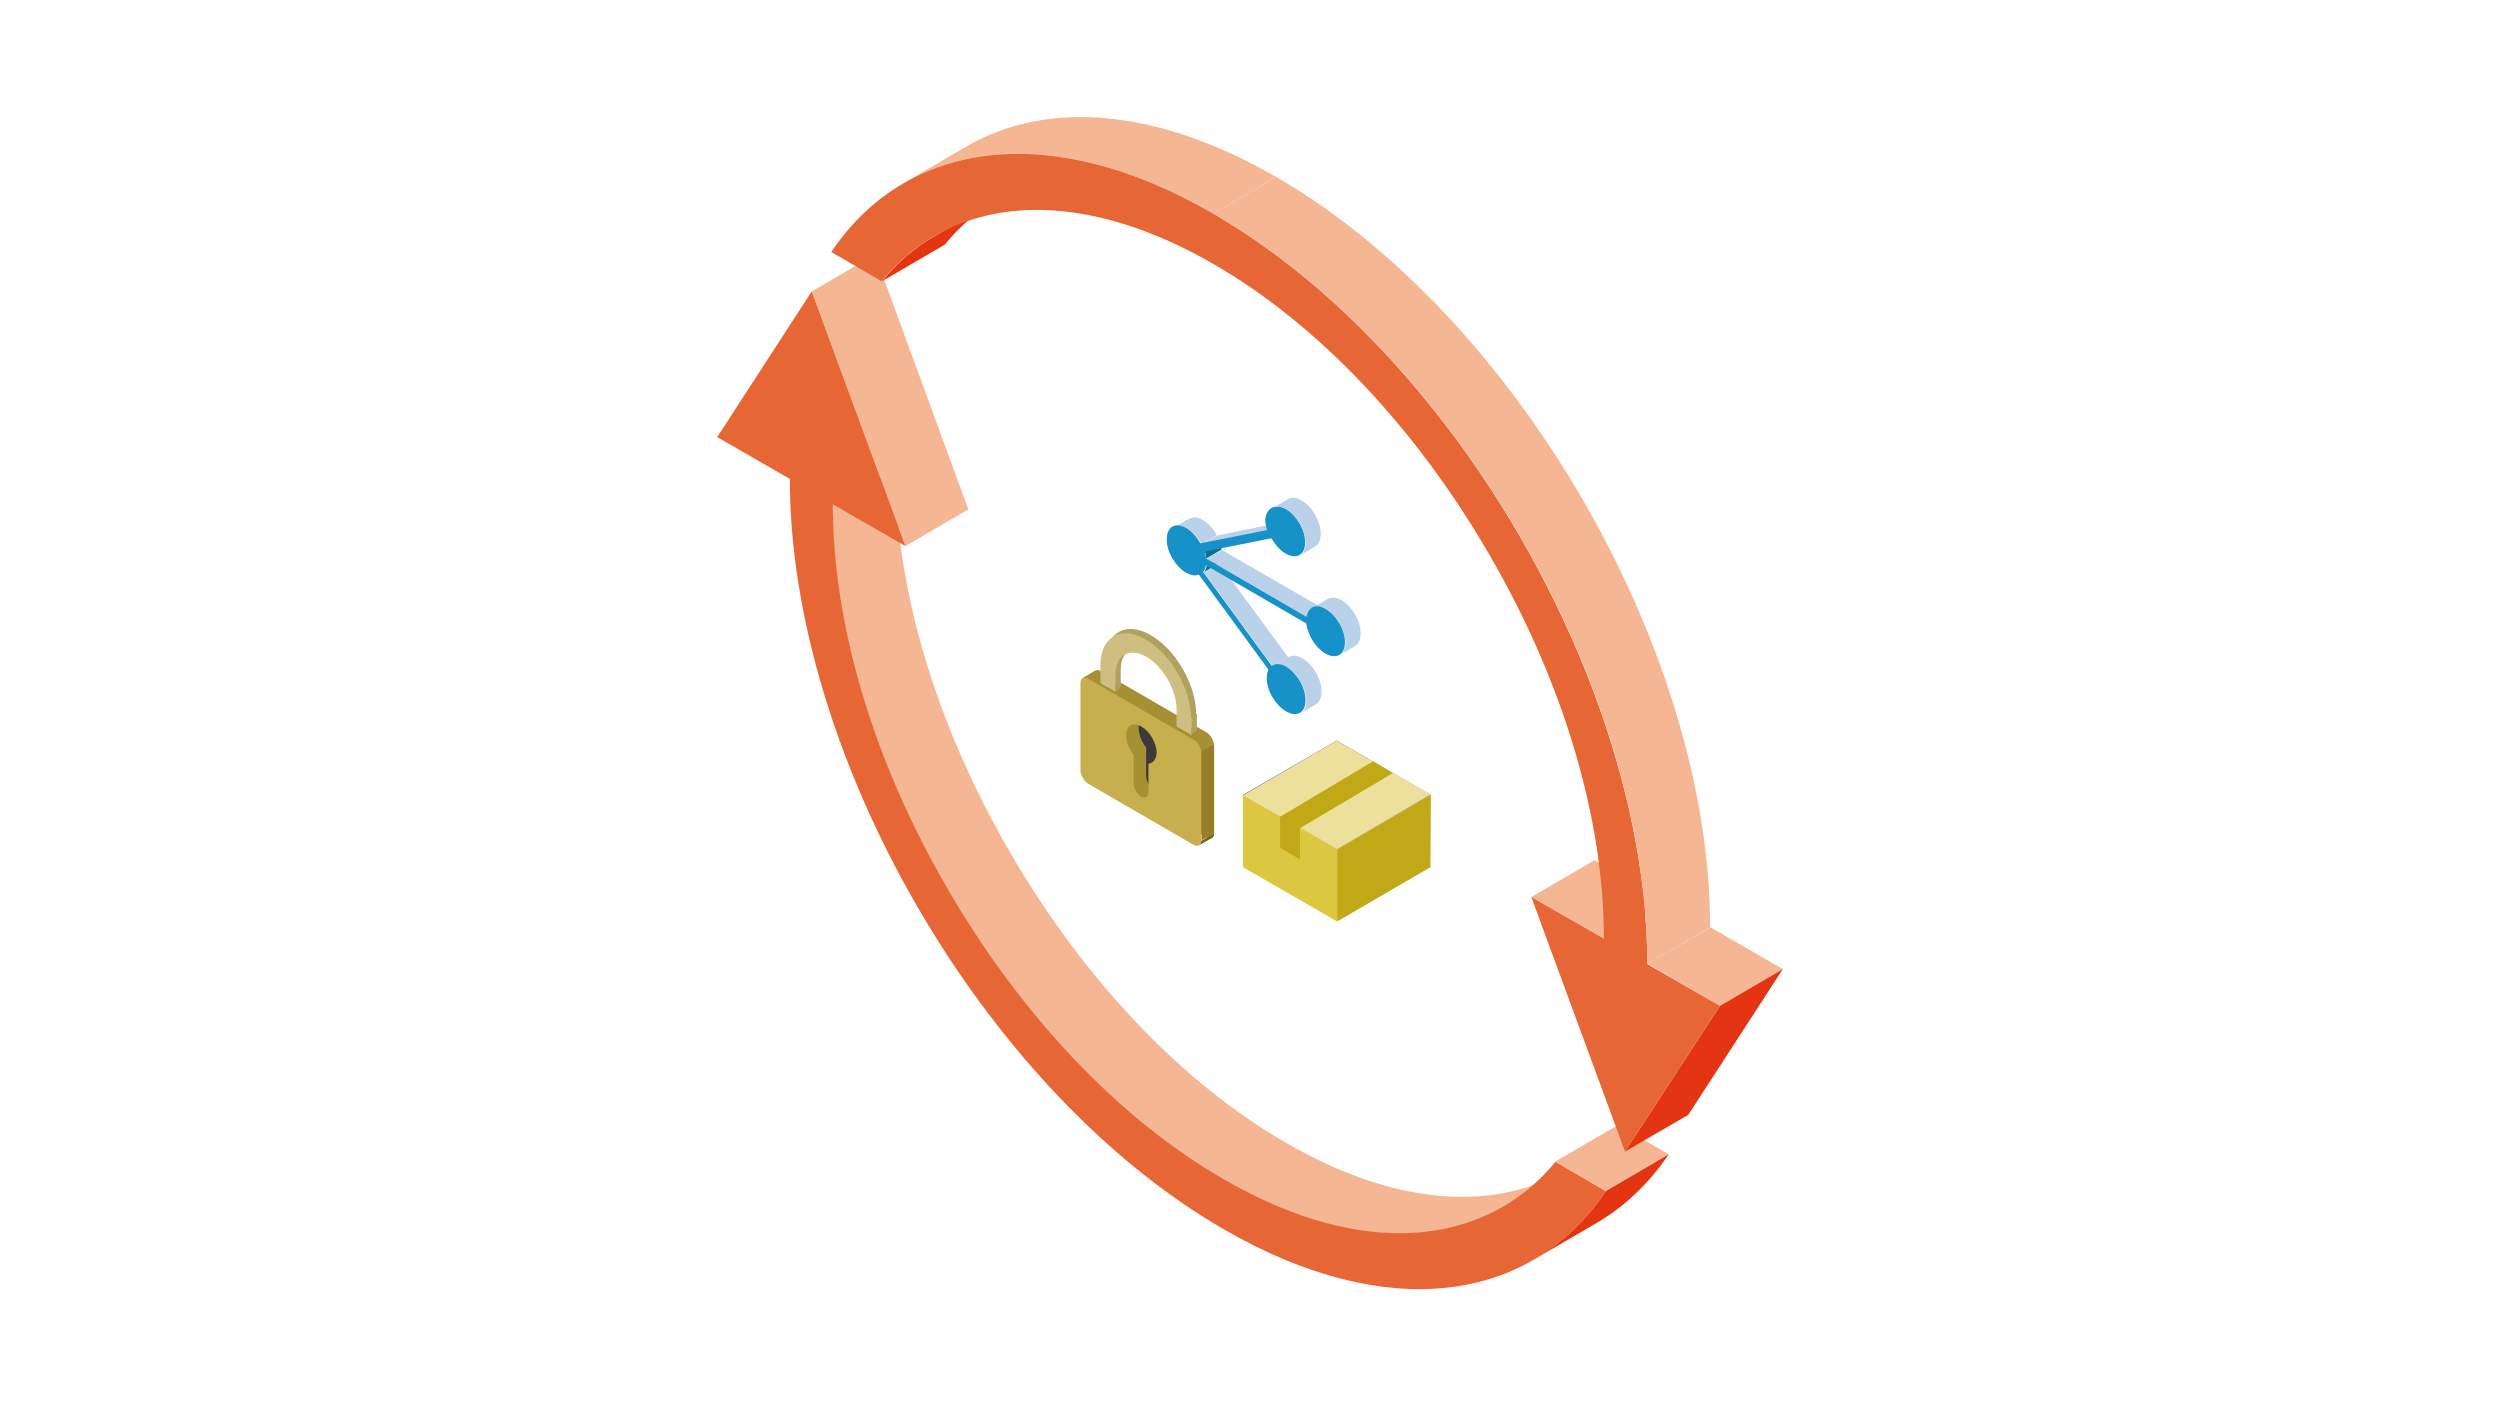 <?xml version="1.0" encoding="utf-8"?>
<!-- Generator: Adobe Illustrator 27.5.0, SVG Export Plug-In . SVG Version: 6.00 Build 0)  -->
<svg version="1.1" xmlns="http://www.w3.org/2000/svg" xmlns:xlink="http://www.w3.org/1999/xlink" x="0px" y="0px"
	 viewBox="0 0 640 360" style="enable-background:new 0 0 640 360;" xml:space="preserve">
<style type="text/css">
	.st0{fill:#FFFFFF;}
	.st1{fill:#F4B693;}
	.st2{fill:#E33511;}
	.st3{fill:#E76635;}
	.st4{fill:#0D7093;}
	.st5{fill:#B9D2EA;}
	.st6{fill:#1692C9;}
	.st7{fill:#A69034;}
	.st8{fill:#3C3A39;}
	.st9{fill:#B1A15F;}
	.st10{fill:#CEBE7F;}
	.st11{fill:#756629;}
	.st12{fill:#C6AF4C;}
	.st13{fill:#947F28;}
	.st14{fill:#404040;}
	.st15{fill:#C1A816;}
	.st16{fill:#DCC740;}
	.st17{fill:#ECE09C;}
</style>
<g id="レイヤー_1">
	<rect class="st0" width="640" height="360"/>
</g>
<g id="レイヤー_2">
	<g>
		<g>
			<g>
				<path class="st1" d="M400.7,299.6l-16.1,9.4c-0.1,0.1-0.2,0.1-0.3,0.2c-19,10.8-44.2,8.3-71.1-7.2c-26.8-15.5-52-42-70.9-74.7
					c-18.8-32.6-29.2-67.4-29.2-98.1l16.1-9.4c0,30.7,10.3,65.5,29.2,98.1c18.9,32.7,44.1,59.3,70.9,74.7c26.8,15.5,52,18,71.1,7.2
					C400.5,299.7,400.6,299.6,400.7,299.6z"/>
			</g>
			<g>
				<polygon class="st1" points="207.8,74.6 224,65.2 247.9,130.4 231.8,139.8 				"/>
			</g>
			<g>
				<path class="st2" d="M239.2,60.5l16.1-9.4c-5.1,3-9.6,6.8-13.4,11.5L225.8,72C229.6,67.3,234.1,63.4,239.2,60.5z"/>
			</g>
			<g>
				<path class="st3" d="M207.8,74.6l24,65.2l-18.6-10.7c0,30.7,10.3,65.5,29.2,98.1c18.9,32.7,44.1,59.3,70.9,74.7
					c26.8,15.5,52,18,71.1,7.2c5.3-3,9.9-6.9,13.8-11.7l12.9,7.5c-19.1,28.5-55.8,34.1-97.8,9.8c-61.5-35.5-111.1-121.4-111.1-192.1
					l-18.6-10.7L207.8,74.6z"/>
			</g>
			<g>
				<polygon class="st1" points="398.1,297.4 414.2,288 427.2,295.5 411,304.9 				"/>
			</g>
			<g>
				<path class="st2" d="M408.7,313.1l-16.1,9.4c7.2-4.2,13.5-10.1,18.5-17.6l16.1-9.4C422.1,303,415.9,308.9,408.7,313.1z"/>
			</g>
			<g>
				<polygon class="st1" points="392.1,229.6 408.2,220.2 426.7,230.9 410.6,240.3 				"/>
			</g>
			<g>
				<path class="st1" d="M231.3,46.9l16.1-9.4c20.3-11.8,48.3-10.1,79.3,7.8l-16.1,9.4C279.7,36.8,251.6,35.1,231.3,46.9z"/>
			</g>
			<g>
				<polygon class="st1" points="421.8,246.7 437.9,237.4 456.4,248.1 440.3,257.5 				"/>
			</g>
			<g>
				<polygon class="st2" points="440.3,257.5 456.4,248.1 432.2,285.4 416,294.8 				"/>
			</g>
			<g>
				<path class="st3" d="M310.6,54.7c61.5,35.5,111.1,121.4,111.1,192.1l18.6,10.7L416,294.8l-24-65.2l18.6,10.7
					c0-30.7-10.3-65.5-29.2-98.1c-18.9-32.7-44.1-59.3-70.9-74.7s-52-18-71-7.2c-5.3,3-9.9,6.9-13.8,11.7l-12.9-7.5
					C232,36,268.6,30.4,310.6,54.7z"/>
			</g>
			<g>
				<path class="st1" d="M310.6,54.7l16.1-9.4c61.5,35.5,111.1,121.4,111.1,192.1l-16.1,9.4C421.8,176.1,372.1,90.1,310.6,54.7z"/>
			</g>
		</g>
		<g>
			<g>
				<path class="st4" d="M308.9,144.8l3.9-2.3c-0.1,0.7-0.3,1.3-0.7,1.7l-3.9,2.3C308.5,146.1,308.8,145.5,308.9,144.8z"/>
			</g>
			<g>
				<path class="st4" d="M308.4,141.2l3.9-2.3c0.2,0.6,0.3,1.2,0.4,1.8l-3.9,2.3C308.8,142.5,308.7,141.9,308.4,141.2z"/>
			</g>
			<g>
				<polygon class="st5" points="308.2,146.5 312.1,144.2 329.8,168.3 325.8,170.6 				"/>
			</g>
			<g>
				<path class="st5" d="M300.5,135.1l3.9-2.3c0.9-0.5,2.2-0.5,3.5,0.3c1.4,0.8,2.7,2.3,3.6,3.9l-3.9,2.3c-0.9-1.6-2.2-3.1-3.6-3.9
					C302.6,134.6,301.4,134.5,300.5,135.1z"/>
			</g>
			<g>
				<path class="st5" d="M326,170.5l3.9-2.3c0.9-0.5,2.1-0.5,3.5,0.3c2.7,1.6,5,5.4,4.9,8.6c0,1.6-0.6,2.7-1.4,3.2l-3.9,2.3
					c0.9-0.5,1.4-1.6,1.4-3.2c0-3.1-2.2-7-4.9-8.6C328.2,170,326.9,169.9,326,170.5z"/>
			</g>
			<g>
				<polygon class="st5" points="308.9,143.1 312.8,140.8 338.6,155.7 334.6,157.9 				"/>
			</g>
			<g>
				<polygon class="st5" points="307.6,139.3 311.6,137.1 328.7,133.6 324.7,135.9 				"/>
			</g>
			<g>
				<path class="st5" d="M336,155.6l3.9-2.3c0.9-0.5,2.1-0.4,3.5,0.3c2.7,1.6,5,5.4,4.9,8.6c0,1.6-0.6,2.7-1.4,3.2l-3.9,2.3
					c0.9-0.5,1.4-1.6,1.4-3.2c0-3.2-2.2-7-4.9-8.6C338.2,155.1,336.9,155.1,336,155.6z"/>
			</g>
			<g>
				<path class="st6" d="M329.2,130.3c2.7,1.6,5,5.4,4.9,8.6c0,3.2-2.2,4.4-5,2.8c-1.4-0.8-2.7-2.3-3.6-3.9l-17.1,3.4
					c0.2,0.6,0.3,1.2,0.4,1.8l25.7,14.9c0.4-2.5,2.4-3.5,4.9-2c2.7,1.6,5,5.4,4.9,8.6c0,3.1-2.2,4.4-5,2.8c-2.5-1.4-4.5-4.7-4.9-7.7
					l-25.7-14.9c-0.1,0.7-0.3,1.3-0.7,1.7l17.6,24.1c0.9-0.7,2.2-0.7,3.7,0.2c2.7,1.6,5,5.4,4.9,8.6c0,3.2-2.2,4.4-5,2.8
					c-2.7-1.6-5-5.4-4.9-8.6c0-0.8,0.2-1.5,0.4-2.1l-17.8-24.3c-0.9,0.4-2,0.2-3.3-0.5c-2.7-1.6-5-5.4-4.9-8.6c0-3.2,2.2-4.4,5-2.8
					c1.4,0.8,2.7,2.3,3.6,3.9l17.1-3.4c-0.3-0.9-0.5-1.9-0.5-2.7C324.2,130,326.5,128.8,329.2,130.3z"/>
			</g>
			<path class="st5" d="M333.2,128.1c-1.4-0.8-2.6-0.9-3.5-0.3l-3.9,2.3c0.9-0.5,2.2-0.5,3.5,0.3c2.7,1.6,5,5.4,4.9,8.6
				c0,1.6-0.6,2.7-1.4,3.2l3.9-2.3c0.9-0.5,1.4-1.6,1.4-3.2C338.1,133.5,335.9,129.6,333.2,128.1z"/>
		</g>
		<g>
			<polygon class="st7" points="277.3,173.5 280.3,171.7 281.8,173 279.8,174.8 			"/>
			<polygon class="st8" points="306.9,210.6 288.3,199.9 288.3,178.4 306.9,189.2 			"/>
			<path class="st7" d="M308.9,187.5l-27.1-15.7c-1.1-0.6-1.9-0.1-1.9,1.1v22.4c0,1.2,0.9,2.7,1.9,3.4l27.1,15.7
				c1.1,0.6,1.9,0.1,1.9-1.1v-22.4C310.8,189.6,309.9,188.1,308.9,187.5z M297.2,193.6v7.3c0,1.2-0.9,1.7-1.9,1.1s-1.9-2.1-1.9-3.4
				v-7.3c-1.2-1.4-1.9-3.3-1.9-5c0-2.5,1.7-3.5,3.9-2.2s3.9,4.2,3.9,6.7C299.2,192.5,298.4,193.5,297.2,193.6z"/>
			<path class="st9" d="M306.2,182.7c0-7.4-5.2-16.4-11.6-20.1l0,0c-6.4-3.7-11.6-0.7-11.6,6.7v0v4.5l3.9,2.2v-4.5h0
				c0-2.4,0.8-4.2,2.3-5c1.5-0.8,3.4-0.7,5.5,0.5c2.1,1.2,4,3.2,5.5,5.8s2.3,5.3,2.3,7.6v4.5l3.9,2.2V182.7L306.2,182.7z"/>
			<path class="st10" d="M304.9,183.8c0-7.4-5.2-16.4-11.6-20.1l0,0c-6.4-3.7-11.6-0.7-11.6,6.7v0v4.5l3.9,2.2v-4.5v0
				c0-2.4,0.8-4.2,2.3-5c1.5-0.8,3.4-0.7,5.5,0.5c2.1,1.2,4,3.2,5.5,5.8c1.5,2.5,2.3,5.3,2.3,7.6v4.5l3.9,2.2V183.8L304.9,183.8z"/>
			<path class="st11" d="M307.1,216.3c-0.4,0.3,2.8-1.6,3.2-1.8c0.5-0.3,0.5-1.1,0.5-1.1l-3.2,1.8
				C307.6,215.1,307.3,216.1,307.1,216.3z"/>
			<path class="st12" d="M305.6,189.4l-27.1-15.7c-1.1-0.6-1.9-0.1-1.9,1.1v22.4c0,1.2,0.9,2.7,1.9,3.4l27.1,15.7
				c1.1,0.6,1.9,0.1,1.9-1.1v-22.4C307.6,191.5,306.7,190,305.6,189.4z M294,195.5v7.3c0,1.2-0.9,1.7-1.9,1.1s-1.9-2.1-1.9-3.4v-7.3
				c-1.2-1.4-1.9-3.3-1.9-5c0-2.5,1.7-3.5,3.9-2.2c2.1,1.2,3.9,4.2,3.9,6.7C296,194.4,295.2,195.4,294,195.5z"/>
			<polygon class="st13" points="310.8,213.3 307.6,215.1 307.6,192.4 310.8,190.5 			"/>
			<polygon class="st9" points="285.5,177.1 286.8,175.9 286.8,173.9 285.6,174.6 			"/>
			<polygon class="st9" points="304.9,188.2 306.2,187.1 306.2,185.8 304.9,186.3 			"/>
		</g>
		<g>
			<g>
				<polygon class="st14" points="318.2,203.5 342.2,189.6 366.3,203.5 342.3,217.4 				"/>
			</g>
			<g>
				<polygon class="st15" points="342.3,217.4 366.3,203.5 366.2,222 342.3,235.9 				"/>
			</g>
			<g>
				<polygon class="st16" points="342.3,217.4 342.3,235.9 318.2,222 318.2,203.5 				"/>
			</g>
			<polygon class="st17" points="342.3,217.4 366.3,203.4 354.5,196.6 330.5,210.6 			"/>
			<polygon class="st17" points="330.5,210.6 354.4,196.6 342.2,189.6 318.2,203.6 			"/>
			<polygon class="st15" points="332.8,212 327.7,209.1 351.5,194.9 356.6,197.9 			"/>
			<polygon class="st15" points="332.8,220 327.7,217 327.7,209 332.8,211.9 			"/>
		</g>
	</g>
</g>
</svg>
